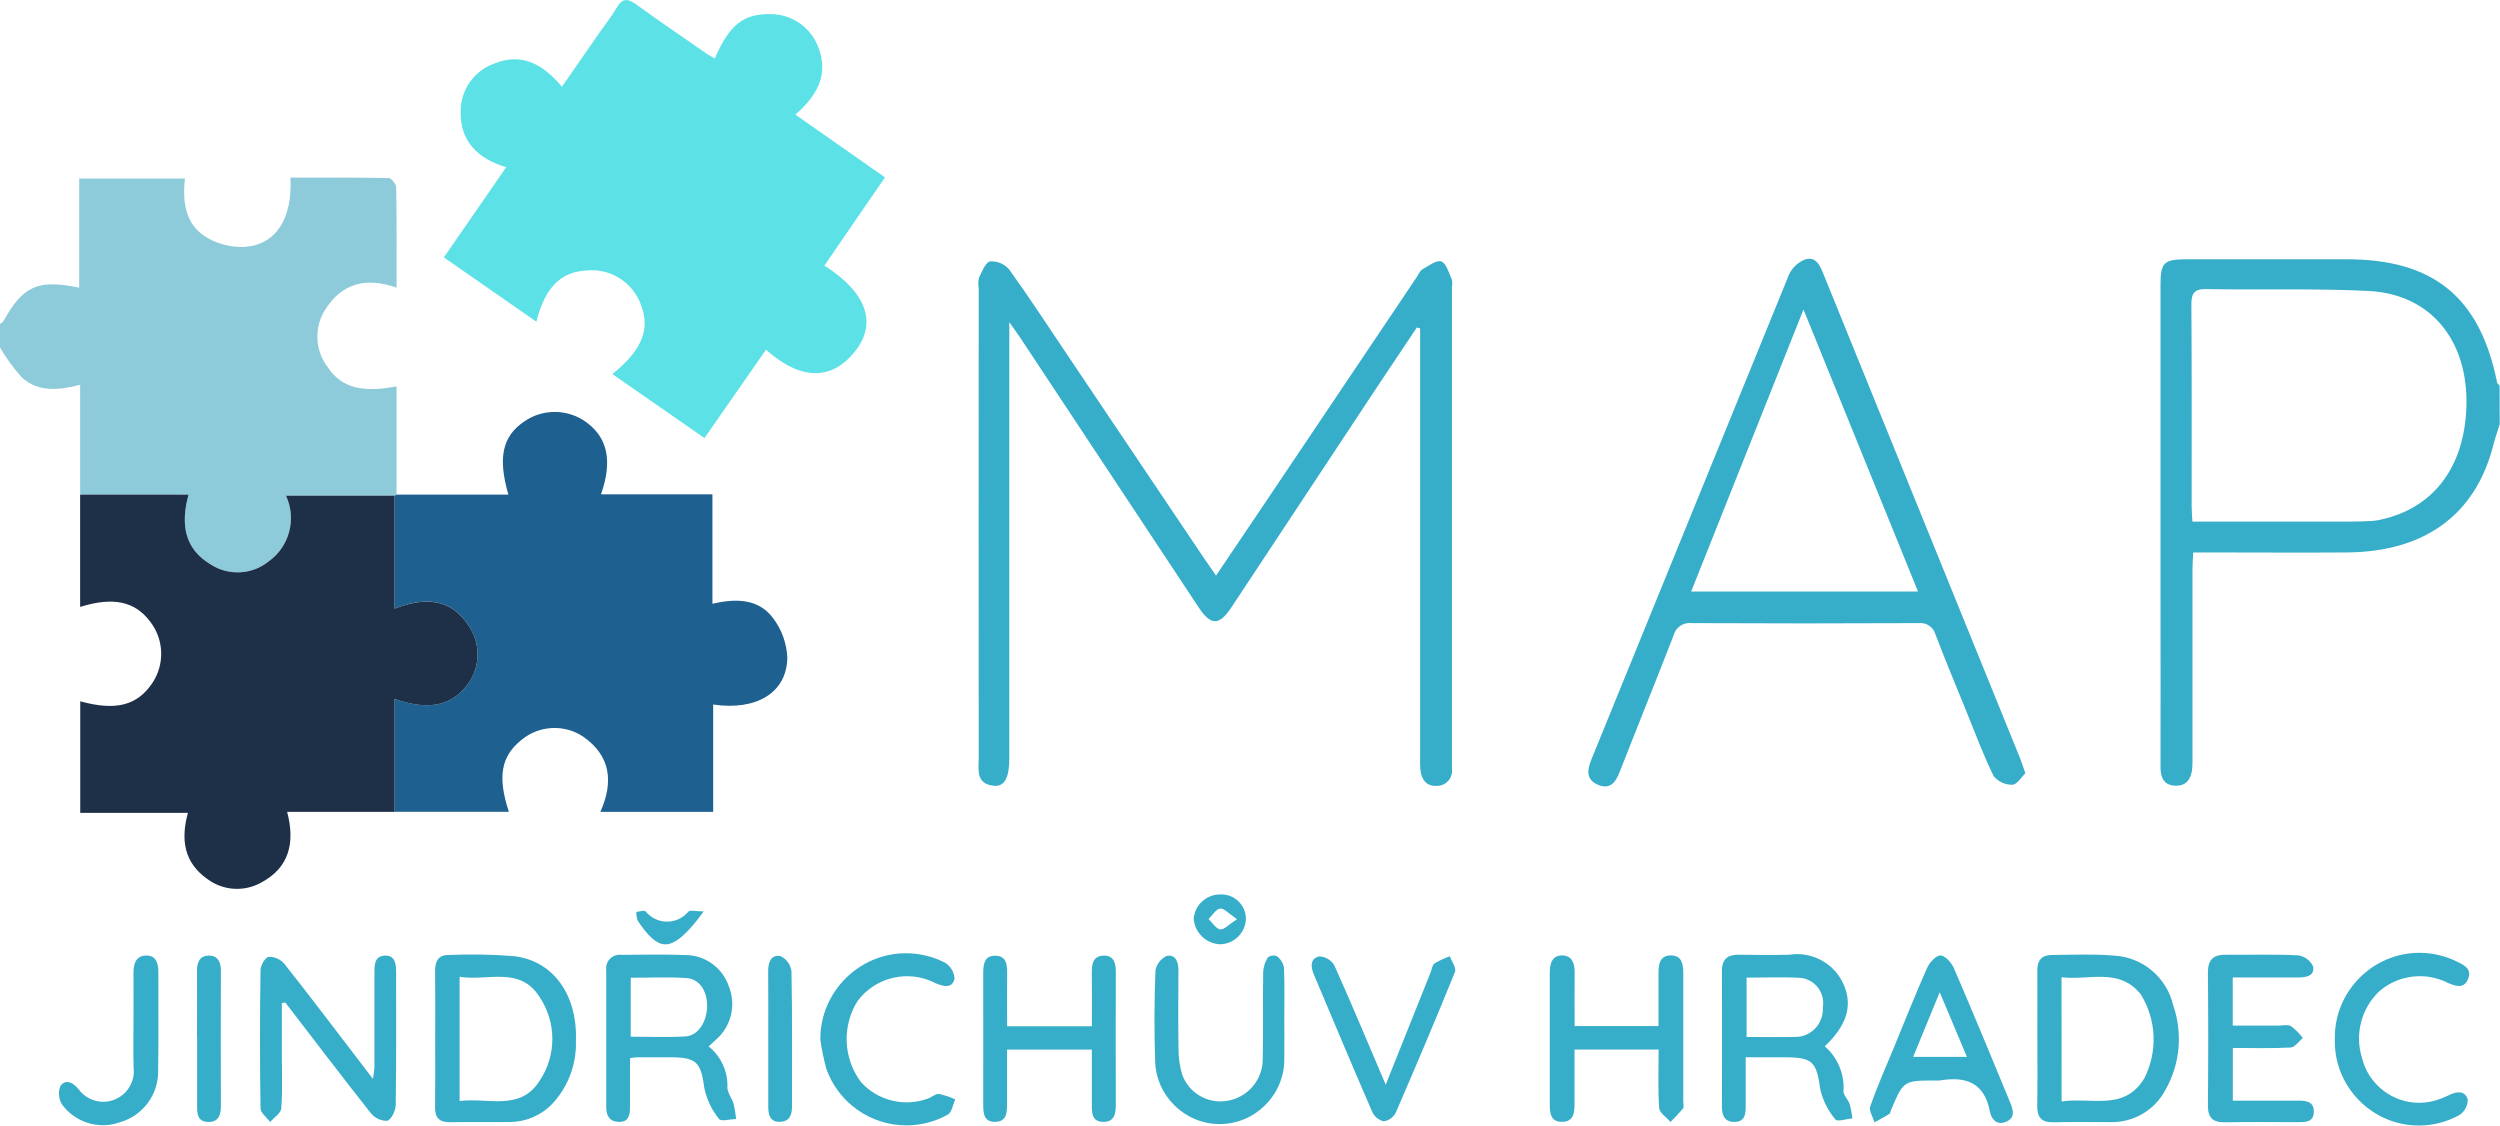 <?xml version="1.0" encoding="UTF-8" standalone="no"?><!DOCTYPE svg PUBLIC "-//W3C//DTD SVG 1.1//EN" "http://www.w3.org/Graphics/SVG/1.1/DTD/svg11.dtd"><svg width="100%" height="100%" viewBox="0 0 2917 1314" version="1.1" xmlns="http://www.w3.org/2000/svg" xmlns:xlink="http://www.w3.org/1999/xlink" xml:space="preserve" xmlns:serif="http://www.serif.com/" style="fill-rule:evenodd;clip-rule:evenodd;stroke-linejoin:round;stroke-miterlimit:2;"><g id="Group_93"><path id="Path_177" d="M93.493,577.117l0,-128.119c-26.032,6.686 -49.329,8.343 -67.865,-8.44c-9.758,-10.772 -18.349,-22.547 -25.628,-35.128l0,-27.477c1.291,-1.002 3.083,-1.734 3.854,-3.064c23.123,-41.428 39.925,-49.155 88.541,-39.27l-0,-127.291l123.417,0c-3.083,27.69 0.386,54.3 26.129,69.214c13.239,7.545 28.344,11.199 43.567,10.54c36.611,-2.562 55.88,-33.027 53.337,-80.833c38.307,0 76.555,-0.27 114.766,0.501c3.102,0 8.632,7.245 8.69,11.176c0.655,38.288 0.405,76.575 0.405,116.731c-35.07,-12.486 -63.588,-5.491 -83.107,25.397c-13.435,20.934 -12.178,48.234 3.121,67.846c15.415,23.123 39.752,29.848 79.947,21.87l0,126.366c-0.671,0.529 -1.436,0.928 -2.254,1.176l-126.732,-0c12.554,26.841 4.157,59.119 -19.886,76.44c-19.232,15.776 -46.606,17.407 -67.576,4.027c-31.293,-18.344 -35.648,-47.421 -26.283,-81.72l-126.443,0.058Z" style="fill:#8dcbda;fill-rule:nonzero;"/><path id="Path_178" d="M2916.67,494.742c-2.563,8.478 -5.473,16.86 -7.708,25.435c-20.618,80.313 -79.735,123.726 -170.472,124.42c-53.202,0.405 -106.423,-0 -159.625,-0l-19.847,-0c-0.346,8.016 -0.847,14.105 -0.847,20.213l-0,216.256c-0,5.144 0.154,10.328 -0.29,15.415c-1.079,12.467 -7.091,21.08 -20.521,20.232c-12.814,-0.809 -16.513,-9.769 -16.475,-21.697c0.193,-65.225 0,-130.451 0,-195.676l0,-367.305c0,-25.589 4.008,-29.501 30.021,-29.52l187.083,-0c101.547,-0 155.616,44.318 175.598,143.669c0.289,1.407 1.927,2.525 2.967,3.854l0.116,44.704Zm-358.538,113.86l185.599,0c8.574,0 17.168,-0.404 25.724,-0.886c3.417,-0.319 6.801,-0.925 10.116,-1.811c57.21,-13.18 93.069,-56.632 97.829,-123.476c5.645,-79.504 -37.016,-139.045 -113.822,-142.937c-62.817,-3.179 -125.884,-0.983 -188.836,-2.197c-14.934,-0.289 -17.94,5.049 -17.843,18.73c0.559,78.424 0.27,156.849 0.308,235.293c0,5.049 0.52,10.097 0.906,17.342" style="fill:#36aec9;fill-rule:nonzero;"/><path id="Path_179" d="M834.077,68.223c16.937,-39.694 33.662,-52.507 65.842,-51.737c24.707,0.323 46.749,16.024 55.128,39.27c10.405,28.287 2.37,52.354 -26.976,77.982l104.514,73.222l-70.697,102.954c48.673,30.696 61.66,66.382 36.726,98.831c-27.323,35.493 -63.78,35.782 -104.881,-0.655l-71.777,103.031l-107.443,-74.61c34.819,-28.132 44.434,-52.296 33.239,-81.141c-9.486,-26.127 -35.724,-42.593 -63.376,-39.772c-30.195,1.638 -48.327,19.616 -58.578,59.734l-107.906,-74.995l72.74,-105.208c-33.258,-9.962 -53.837,-30.291 -53.105,-64.937c-0.255,-24.92 15.367,-47.416 38.808,-55.88c32.757,-13.488 57.383,0.868 79.349,26.881c14.953,-21.562 29.174,-42.122 43.452,-62.663c6.84,-9.866 14.49,-19.269 20.483,-29.616c6.84,-11.832 13.392,-10.541 23.238,-3.392c26.823,19.5 54.3,38.114 81.566,57.036c2.775,1.927 5.781,3.45 9.634,5.781" style="fill:#5ce1e6;fill-rule:nonzero;"/><path id="Path_180" d="M460.413,578.312c0.819,-0.246 1.584,-0.645 2.254,-1.176l130.509,0c-12.409,-43.143 -7.053,-67.788 18.151,-85.13c22.194,-15.631 52.154,-15.083 73.762,1.349c24.125,18.344 29.558,45.051 16.167,83.434l130.007,0l0,127.696c27.805,-6.532 53.741,-5.781 70.525,16.417c10.285,13.427 16.169,29.712 16.841,46.612c-0.54,40.599 -35.956,62.046 -86.499,54.512l0,125.248l-131.626,-0c15.55,-34.684 12.197,-65.38 -20.232,-87.905c-22.241,-14.708 -51.722,-12.99 -72.105,4.2c-23.546,19.019 -27.824,42.778 -14.432,83.647l-133.284,0l0,-131.78c37.671,13.488 64.494,8.555 82.722,-13.893c17.322,-20.175 18.795,-49.749 3.565,-71.546c-21.196,-32.757 -52.027,-33.123 -86.345,-19.905l0.02,-131.78Z" style="fill:#1e6090;fill-rule:nonzero;"/><path id="Path_181" d="M460.393,578.312l0,131.819c34.415,-13.219 65.11,-12.814 86.345,19.904c15.23,21.797 13.757,51.371 -3.565,71.546c-18.228,22.448 -45.051,27.362 -82.722,13.893l0,131.781l-125.441,-0c9.5,35.724 2.582,64.801 -29.674,82.22c-20.039,11.509 -45.135,9.942 -63.588,-3.969c-26.976,-19.038 -31.08,-45.899 -22.486,-77.076l-125.634,-0l-0,-130.143c41.139,11.311 66.208,5.087 83.858,-20.926c14.946,-21.956 13.992,-51.244 -2.35,-72.181c-17.747,-23.566 -42.951,-29.019 -81.643,-17.034l0,-131.029l126.482,-0c-9.365,34.299 -5.01,63.376 26.282,81.72c20.966,13.356 48.317,11.717 67.538,-4.047c24.05,-17.316 32.448,-49.599 19.886,-76.44l126.712,-0.038Z" style="fill:#1e3048;fill-rule:nonzero;"/><path id="Path_182" d="M1653.18,382.115c-14.741,22.063 -29.578,44.068 -44.222,66.189c-57.46,86.839 -114.895,173.697 -172.303,260.574c-14.047,21.196 -23.894,21.292 -37.941,0c-69.509,-104.939 -138.968,-209.916 -208.374,-314.932c-3.064,-4.624 -6.398,-9.095 -12.679,-17.997l-0,508.315c-0,23.374 -5.473,33.933 -18.364,32.546c-21.08,-2.255 -17.342,-19.269 -17.342,-33.066c-0.141,-182.593 -0.141,-365.192 0,-547.797c-0.703,-3.943 -0.598,-7.988 0.308,-11.889c3.507,-7.111 7.573,-18.017 13.046,-19.077c8.545,-0.488 16.839,3.086 22.352,9.635c24.336,33.932 47.151,68.944 70.466,103.59c51.384,76.433 102.768,152.867 154.152,229.3c5.01,7.458 10.174,14.799 16.59,24.125c19.443,-28.903 37.575,-55.706 55.649,-82.606c59.683,-88.804 119.352,-177.608 179.009,-266.413c1.927,-2.851 3.314,-6.724 6.012,-8.227c7.226,-4.047 16.571,-11.369 22.178,-9.346c5.897,2.12 8.729,13.488 12.275,21.023c0.614,2.8 0.673,5.693 0.173,8.516l0,563.252c0.062,0.596 0.093,1.196 0.093,1.795c0,9.514 -7.828,17.343 -17.342,17.343c-0.121,-0 -0.242,-0.002 -0.363,-0.004c-11.966,0.655 -17.611,-6.918 -19.114,-17.766c-0.526,-5.701 -0.661,-11.431 -0.405,-17.15l-0,-498.777l-3.7,-1.117" style="fill:#36aec9;fill-rule:nonzero;"/><path id="Path_183" d="M2363.3,902.165c-4.605,4.374 -9.769,13.315 -15.203,13.488c-8.458,0.197 -16.548,-3.534 -21.889,-10.097c-11.87,-24.047 -21.196,-49.367 -31.332,-74.262c-12.293,-30.195 -24.818,-60.312 -36.476,-90.757c-2.341,-8.93 -11.089,-14.762 -20.232,-13.488c-88.175,0.437 -176.35,0.437 -264.525,-0c-9.732,-1.17 -18.886,5.264 -21.08,14.818c-20.483,52.797 -41.794,105.266 -62.374,158.005c-4.663,11.966 -10.597,21.678 -24.876,16.148c-14.683,-5.685 -13.7,-17.053 -8.478,-29.887c76.832,-188.566 153.683,-377.125 230.553,-565.679c3.777,-8.243 10.677,-14.657 19.173,-17.824c12.409,-3.68 17.207,7.477 21.196,17.477c76.343,188.143 152.738,376.266 229.185,564.369c1.927,4.74 3.43,9.635 6.281,17.786m-258.859,-541.208l-131.125,329.153l264.717,-0l-133.669,-329.172" style="fill:#36aec9;fill-rule:nonzero;"/><path id="Path_184" d="M328.863,1170.43l0,59.329c0,21.196 0.906,42.392 -0.655,63.472c-0.424,5.607 -8.439,10.636 -12.987,15.935c-3.854,-5.318 -11.157,-10.578 -11.234,-15.954c-0.848,-53.774 -0.848,-107.56 0,-161.359c0,-5.53 5.53,-14.933 9.5,-15.415c6.947,-0.173 13.62,2.761 18.19,7.997c29.462,37.208 58.076,75.149 86.941,112.8l16.591,21.639c0.809,-6.802 1.676,-10.81 1.696,-14.818c0.102,-36.045 0.102,-72.098 -0,-108.156c-0,-9.461 -0.309,-20.31 12.043,-20.888c12.351,-0.578 13.237,10.097 13.237,19.693c0,51.506 0.347,103.012 -0.462,154.499c-0.096,6.609 -5.068,17.149 -9.923,18.556c-7.492,0.111 -14.623,-3.276 -19.269,-9.153c-33.721,-42.604 -66.555,-85.863 -99.679,-128.948l-3.969,0.809" style="fill:#36aec9;fill-rule:nonzero;"/><path id="Path_185" d="M2377.14,1211.03c-0,-26.282 0.192,-52.585 -0,-78.867c-0.116,-11.311 5.067,-17.689 16.031,-17.844c24.549,-0.308 49.252,-1.368 73.646,0.675c33.141,1.822 61.299,25.477 68.81,57.807c11.472,32.878 8.094,69.173 -9.249,99.37c-12.483,23.271 -37.051,37.64 -63.453,37.112c-22.294,-0 -44.588,-0.405 -66.863,0.212c-14.279,0.385 -19.269,-5.954 -19.019,-19.616c0.501,-26.283 0.154,-52.585 0.154,-78.868m28.268,74.147c34.857,-5.183 73.087,11.716 96.518,-26.976c15.82,-31.093 14.268,-68.297 -4.085,-97.964c-25.493,-31.755 -60.504,-15.955 -92.491,-19.982l0.058,144.922Z" style="fill:#36aec9;fill-rule:nonzero;"/><path id="Path_186" d="M507.776,1211.57c-0,-26.264 0.231,-52.546 -0.116,-78.81c-0.135,-10.906 3.738,-18.383 15.126,-18.46c25.656,-1.172 51.361,-0.728 76.961,1.33c45.879,5.491 74.108,45.012 72.239,98.811c0.894,27.176 -9.028,53.627 -27.574,73.511c-12.828,13.342 -30.494,20.983 -49.001,21.196c-23.412,0.308 -46.843,-0.154 -70.255,0.251c-12.312,0.211 -17.688,-4.953 -17.515,-17.343c0.347,-26.841 0.116,-53.683 0.116,-80.525m28.518,73.126c33.123,-4.297 70.736,12.39 93.454,-23.739c19.725,-29.51 19.656,-68.215 -0.173,-97.655c-22.988,-36.476 -60.582,-18.19 -93.281,-23.566l-0,144.96Z" style="fill:#36aec9;fill-rule:nonzero;"/><path id="Path_187" d="M735.092,1234.69l-0,56.978c-0,9.365 -1.465,17.901 -13.488,17.342c-10.752,-0.462 -14.279,-7.553 -14.259,-17.515c0.102,-53.183 0.102,-106.359 -0,-159.528c-0.11,-0.753 -0.165,-1.512 -0.165,-2.273c-0,-8.636 7.106,-15.743 15.742,-15.743c0.778,0 1.554,0.058 2.323,0.173c24.588,-0.174 49.194,-0.752 73.743,0.212c23.105,-0.251 43.892,14.465 51.332,36.341c8.965,21.874 2.852,47.193 -15.107,62.566c-2.408,2.37 -4.99,4.567 -8.362,7.708c14.591,11.689 22.73,29.689 21.87,48.365c0.328,6.224 5.337,12.062 7.207,18.363c1.382,5.909 2.379,11.902 2.986,17.94c-6.879,0.212 -17.689,3.218 -19.885,0.115c-8.357,-10.345 -14.202,-22.489 -17.073,-35.474c-4.123,-30.58 -8.767,-36.495 -39.193,-36.611l-39.443,0c-1.696,0 -3.392,0.405 -8.209,1.021m0.809,-25.049c22.256,-0 43.24,0.944 64.089,-0.328c14.664,-0.886 25.05,-17.245 25.05,-35.84c-0,-17.342 -8.96,-31.235 -24.106,-32.256c-21.331,-1.426 -42.835,-0.366 -65.013,-0.366l-0.02,68.79Z" style="fill:#36aec9;fill-rule:nonzero;"/><path id="Path_188" d="M2036.88,1233.57l0,57.152c0,9.018 -0.771,18.093 -12.756,18.325c-11.985,0.231 -15.03,-7.708 -14.991,-18.267c0.154,-52.605 0.25,-105.209 -0,-157.794c-0,-14.336 7.091,-19.269 20.232,-19.018c19.443,0.25 38.885,0.539 58.308,-0c26.935,-4.274 53.505,10.592 63.954,35.782c10.116,24.356 3.083,46.708 -22.449,71.103c15.124,13.12 23.208,32.632 21.794,52.604c0.192,4.971 5.453,9.538 7.226,14.702c1.48,5.488 2.549,11.079 3.198,16.726c-6.821,0.655 -17.65,4.239 -19.731,1.426c-8.599,-10.119 -14.681,-22.131 -17.747,-35.051c-4.49,-32.449 -8.555,-37.594 -41.871,-37.632l-45.09,-0m0.944,-23.701c21.35,0 40.696,0.482 60.023,-0.135c17.135,-1.717 30.01,-16.901 28.904,-34.087c0.326,-1.767 0.49,-3.561 0.49,-5.359c-0,-14.82 -11.146,-27.464 -25.848,-29.325c-20.83,-1.252 -41.795,-0.308 -63.588,-0.308l0.019,69.214Z" style="fill:#36aec9;fill-rule:nonzero;"/><path id="Path_189" d="M1935.05,1224.57l-97.887,-0l0,62.296c0,10.849 -0.404,22.102 -14.875,22.082c-13.72,0 -13.97,-11.156 -14.009,-21.196c-0.116,-50.889 0,-101.778 0,-152.668c0,-10.829 2.659,-20.772 15.223,-20.251c11.176,0.462 13.912,9.865 13.796,20.097c-0.231,20.445 0,40.889 0,62.316l97.829,0c-0,-20.29 0.115,-40.06 -0,-59.83c-0.097,-10.964 0.732,-22.699 14.509,-22.66c13.778,0.038 14.452,11.831 14.433,22.776c-0.116,49.174 -0,98.271 -0,147.523c-0,2.852 1.04,6.59 -0.366,8.401c-4.593,5.454 -9.462,10.67 -14.587,15.627c-4.605,-5.395 -12.795,-10.559 -13.199,-16.263c-1.561,-22.14 -0.636,-44.453 -0.636,-68.366" style="fill:#36aec9;fill-rule:nonzero;"/><path id="Path_190" d="M1175.06,1197.48l98.946,0c0,-21.195 0.251,-41.601 -0.096,-61.949c-0.173,-10.81 1.599,-20.695 14.548,-20.503c11.908,0.174 13.488,9.635 13.488,19.751c-0.179,51.384 -0.179,102.826 0,154.325c0,10.752 -1.927,20.368 -15.203,19.886c-12.833,-0.463 -12.794,-10.598 -12.775,-20.117l-0,-64.185l-98.946,0l-0,63.087c-0,10.27 -0.27,20.887 -13.778,21.196c-13.507,0.308 -14.027,-10.483 -14.008,-20.715c-0,-50.87 0.135,-101.74 -0,-152.61c-0,-10.713 1.349,-20.926 14.394,-20.54c13.045,0.385 13.681,11.041 13.488,21.465c-0.289,19.886 0,39.771 0,60.967" style="fill:#36aec9;fill-rule:nonzero;"/><path id="Path_191" d="M2605.24,1284.23l75.149,0c9.634,0 19.712,0.289 19.384,13.315c-0.308,12.101 -10.097,11.812 -18.941,11.793c-27.998,-0 -56.015,-0.463 -84.013,0.173c-14.49,0.328 -20.753,-4.798 -20.618,-19.847c0.488,-51.384 0.488,-102.819 0,-154.306c-0.135,-14.374 5.261,-21.408 19.847,-21.331c28.576,0.155 57.191,-0.751 85.689,0.675c7.629,1.195 14.159,6.165 17.342,13.199c1.658,10.945 -8.536,12.641 -17.823,12.602c-25.05,-0.096 -50.1,0 -76.113,0l0,56.188l52.797,0c5.145,0 11.273,-1.618 15.184,0.598c5.238,3.956 9.889,8.633 13.816,13.893c-4.74,3.853 -9.288,10.79 -14.22,11.06c-22.102,1.214 -44.319,0.52 -67.442,0.52l-0.038,61.468Z" style="fill:#36aec9;fill-rule:nonzero;"/><path id="Path_192" d="M2261.95,1260.76l-3.43,-0c-37.421,-0 -37.44,-0 -52.026,34.279c-0.675,1.58 -0.79,3.854 -1.927,4.663c-5.608,3.507 -11.562,6.59 -17.342,9.827c-1.927,-6.262 -6.783,-13.623 -5.049,-18.613c7.9,-22.584 17.689,-44.531 26.823,-66.69c13.045,-31.659 25.666,-63.588 39.539,-94.804c2.794,-6.32 10.386,-14.683 15.666,-14.606c5.28,0.078 12.853,8.421 15.589,14.799c22.39,51.872 43.894,104.052 65.514,156.31c3.681,8.844 6.744,18.421 -5.048,23.123c-10.906,4.432 -16.899,-3.854 -18.518,-12.352c-6.416,-33.855 -28.364,-41.043 -58.308,-36.013c-0.57,0.046 -1.144,0.046 -1.715,-0m-29.616,-27.536l62.913,0l-31.736,-75.399l-31.004,75.399" style="fill:#36aec9;fill-rule:nonzero;"/><path id="Path_193" d="M1498.51,1188.83c0,15.415 0.231,30.83 0,46.341c0.005,0.351 0.007,0.701 0.007,1.051c0,41.335 -34.013,75.349 -75.349,75.349c-40.938,-0 -74.771,-33.365 -75.341,-74.299c-1.272,-34.858 -0.964,-69.831 0.327,-104.689c1.286,-7.676 6.365,-14.206 13.489,-17.342c10.27,-1.753 13.488,7.592 13.353,17.342c-0.212,30.33 -0.405,60.659 0.116,90.969c-0.124,10.269 1.318,20.496 4.277,30.33c7.614,21.271 29.505,34.223 51.815,30.657c24.246,-3.451 42.385,-24.55 42.16,-49.04c0.771,-33.74 0,-67.441 0.501,-101.278c0.32,-6.038 2.177,-11.895 5.395,-17.014c2.976,-2.35 6.982,-2.959 10.521,-1.599c4.311,3.221 7.284,7.923 8.344,13.199c0.905,19.982 0.385,40.041 0.404,60.061" style="fill:#36aec9;fill-rule:nonzero;"/><path id="Path_194" d="M2724.28,1212.63c-0.016,-0.737 -0.024,-1.474 -0.024,-2.21c-0,-54.133 44.544,-98.677 98.676,-98.677c15.246,0 30.287,3.534 43.939,10.323c8.594,4.027 17.689,8.632 12.833,20.29c-4.856,11.658 -14.105,8.44 -23.123,4.663c-26.216,-13.503 -58.18,-9.676 -80.467,9.634c-20.906,19.882 -28.753,50.026 -20.194,77.577c7.414,30.703 35.115,52.511 66.7,52.511c8.471,-0 16.87,-1.569 24.77,-4.627c3.76,-1.387 7.44,-2.982 11.022,-4.779c8.96,-4.413 18.459,-4.451 20.964,5.896c-0.081,7.231 -3.792,13.957 -9.865,17.882c-14.482,7.981 -30.751,12.168 -47.286,12.168c-53.741,-0 -97.963,-44.223 -97.963,-97.964c-0,-0.909 0.012,-1.817 0.038,-2.726" style="fill:#36aec9;fill-rule:nonzero;"/><path id="Path_195" d="M957.186,1213.3c-0.004,-0.385 -0.007,-0.77 -0.007,-1.156c0,-54.798 45.092,-99.89 99.891,-99.89c15.791,-0 31.359,3.744 45.423,10.925c6.617,3.992 10.843,11.014 11.273,18.73c-2.852,12.062 -12.93,9.095 -22.275,5.279c-31.11,-16.284 -69.832,-7.46 -90.815,20.695c-18.429,29.295 -16.836,67.141 3.989,94.784c19.738,21.811 50.984,29.357 78.502,18.961c4.277,-1.619 8.555,-5.607 12.486,-5.183c6.519,1.375 12.856,3.502 18.883,6.339c-2.736,6.031 -3.853,14.818 -8.459,17.631c-14.816,8.324 -31.527,12.697 -48.521,12.697c-42.025,0 -79.682,-26.741 -93.53,-66.419c-2.9,-10.988 -5.184,-22.13 -6.84,-33.374" style="fill:#36aec9;fill-rule:nonzero;"/><path id="Path_196" d="M1616.86,1265.6l52.258,-130.663c1.483,-3.719 1.926,-8.883 4.701,-10.829c5.675,-3.357 11.664,-6.151 17.882,-8.343c2.177,6.146 7.804,13.719 5.973,18.247c-22.294,55.11 -45.494,109.834 -69.175,164.422c-2.77,5.332 -7.934,9.025 -13.874,9.924c-5.861,-1.321 -10.794,-5.279 -13.353,-10.714c-23.239,-53.49 -45.803,-107.289 -68.444,-161.03c-3.699,-8.806 -4.066,-18.71 6.821,-20.714c7.191,0.431 13.708,4.435 17.342,10.655c20.117,44.82 39.02,90.179 59.85,139.064" style="fill:#36aec9;fill-rule:nonzero;"/><path id="Path_197" d="M155.751,1193.86c0,-19.423 0.154,-38.846 0,-58.27c-0.116,-10.867 2.678,-20.617 14.991,-20.714c11.562,0 14.067,9.442 14.028,19.558c-0.115,38.268 0.424,76.556 -0.231,114.824c0.534,27.817 -17.923,52.678 -44.704,60.216c-24.434,8.751 -51.907,0.364 -67.287,-20.541c-4.143,-6.521 -4.911,-14.651 -2.062,-21.832c6.725,-9.018 15.55,-3.179 21.311,3.989c6.723,9.102 17.39,14.484 28.705,14.484c19.577,0 35.687,-16.109 35.687,-35.686c-0,-1.551 -0.101,-3.1 -0.303,-4.638c-0.559,-17.111 -0.116,-34.279 -0.116,-51.409" style="fill:#36aec9;fill-rule:nonzero;"/><path id="Path_198" d="M229.879,1209.78c-0,-25.743 0.173,-51.506 -0,-77.249c-0.097,-10.078 3.41,-17.67 14.028,-17.535c10.617,0.135 13.835,7.919 13.815,17.882c-0.167,52.668 -0.167,105.337 0,158.005c0,10.559 -3.16,18.614 -15.164,18.209c-12.005,-0.404 -12.583,-9.422 -12.564,-18.556l0,-80.679" style="fill:#36aec9;fill-rule:nonzero;"/><path id="Path_199" d="M896.392,1212.74c0,-26.321 0.193,-52.623 -0.096,-79.002c-0.116,-10.502 2.948,-20.136 14.317,-18.229c7.004,3.344 11.861,10.015 12.891,17.708c1.021,52.605 0.539,105.247 0.616,157.871c0,9.75 -2.832,17.438 -13.835,17.862c-11.561,0.444 -13.873,-7.804 -13.873,-17.342l-0,-79.002" style="fill:#36aec9;fill-rule:nonzero;"/><path id="Path_200" d="M1423.78,1043.64c0.481,-0.025 0.963,-0.037 1.445,-0.037c15.622,0 28.486,12.837 28.518,28.459c-0.461,16.005 -13.404,29.084 -29.404,29.712c-16.633,-0.233 -30.465,-13.365 -31.563,-29.963c1.381,-15.961 14.984,-28.321 31.004,-28.171m19.539,28.903c-9.635,-6.493 -15.126,-13.025 -19.635,-12.428c-4.972,0.655 -9.057,7.862 -13.489,12.216c4.471,4.297 8.537,11.35 13.489,12.082c4.47,0.655 9.962,-5.665 19.635,-11.87" style="fill:#36aec9;fill-rule:nonzero;"/><path id="Path_201" d="M821.051,1063.49c-6.513,8.459 -9.076,12.101 -11.966,15.415c-27.381,31.755 -41.255,30.83 -64.898,-4.49c-1.243,-3.31 -1.819,-6.833 -1.696,-10.366c3.681,-0.309 8.922,-2.351 10.81,-0.655c6.109,7.576 15.334,11.989 25.066,11.989c9.576,-0 18.669,-4.272 24.783,-11.643c2.293,-2.235 8.632,-0.308 17.881,-0.308" style="fill:#36aec9;fill-rule:nonzero;"/></g></svg>